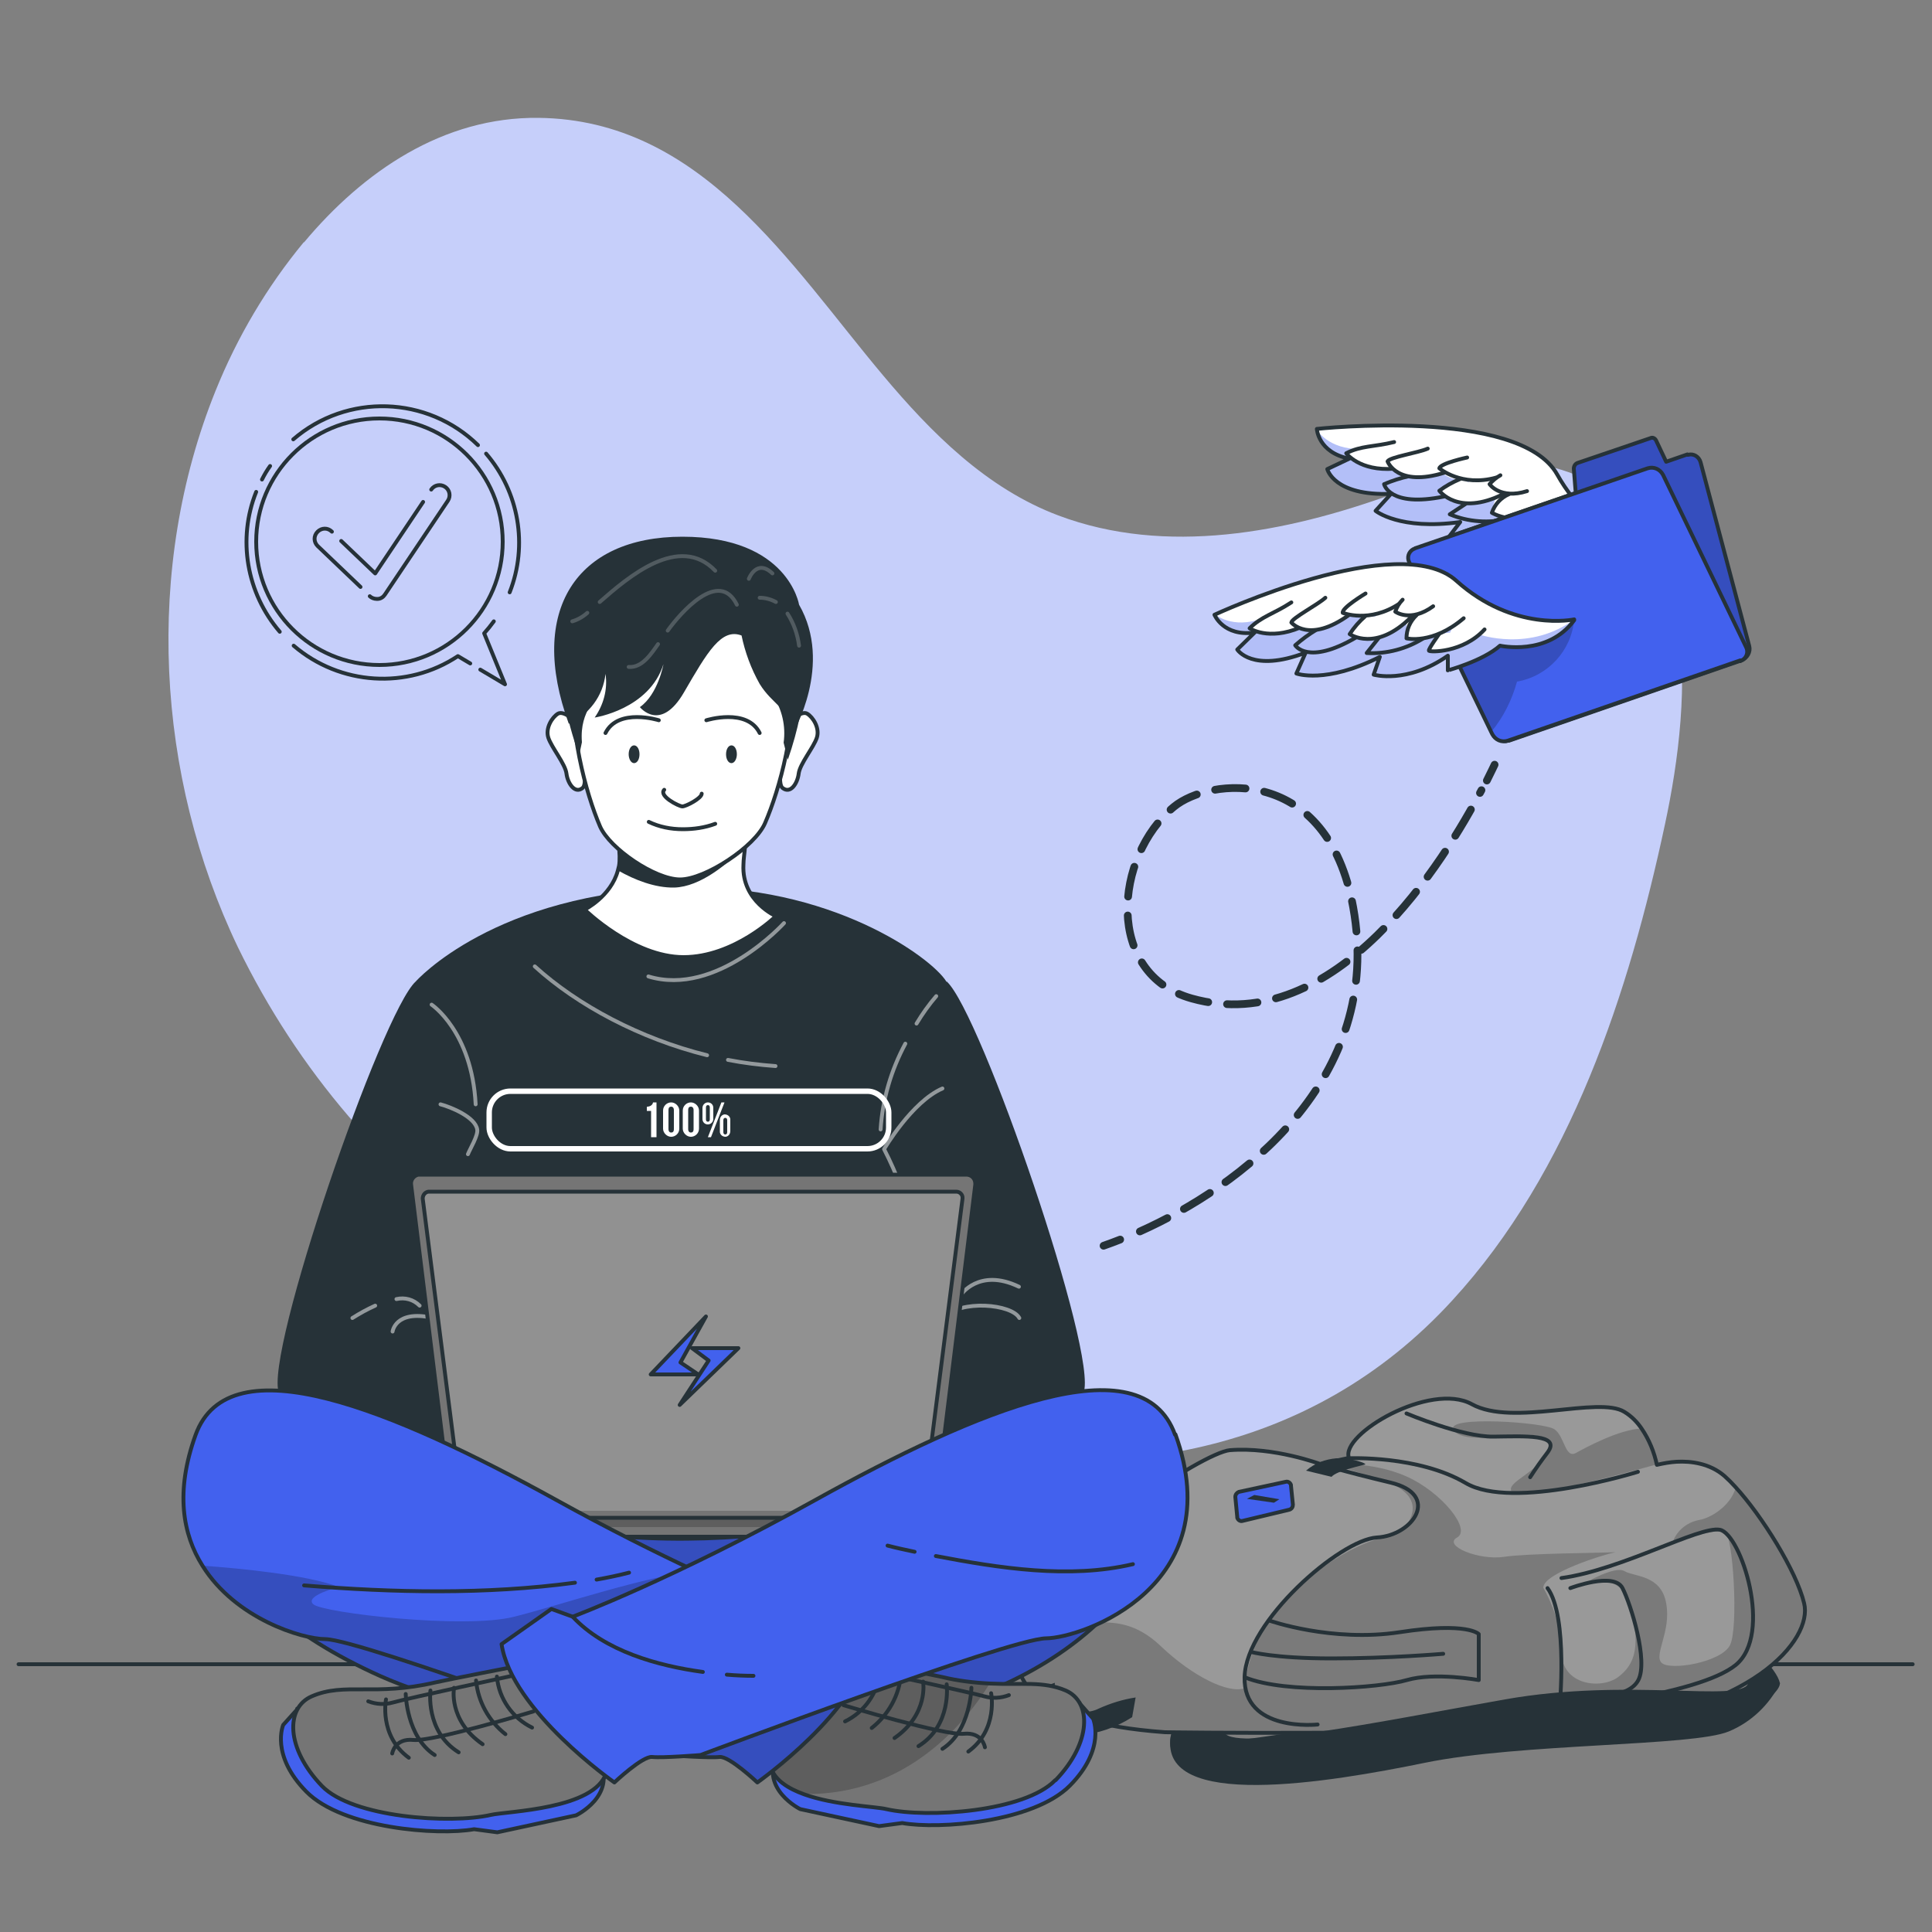 <?xml version="1.0" encoding="UTF-8"?>
<svg id="Layer_1" xmlns="http://www.w3.org/2000/svg" xmlns:xlink="http://www.w3.org/1999/xlink" version="1.1" viewBox="0 0 500 500">
  <rect x="0" y="0" width="500" height="500" fill="#808080" stroke="none"/>
  <!-- Generator: Adobe Illustrator 29.0.1, SVG Export Plug-In . SVG Version: 2.1.0 Build 192)  -->
  <defs>
    <style>
      .st0, .st1, .st2, .st3, .st4, .st5, .st6, .st7 {
        fill: none;
      }

      .st8, .st9, .st10 {
        fill: #4261ee;
      }

      .st11, .st3, .st9, .st12 {
        isolation: isolate;
      }

      .st11, .st3, .st12 {
        opacity: .2;
      }

      .st13, .st1, .st2, .st3, .st4, .st14, .st5, .st6, .st7, .st10 {
        stroke-linecap: round;
        stroke-linejoin: round;
      }

      .st13, .st1, .st2, .st14, .st5, .st6, .st10 {
        stroke: #263238;
      }

      .st13, .st15 {
        fill: #757575;
      }

      .st16 {
        fill: #c6cffa;
      }

      .st1 {
        stroke-dasharray: 7.9 4.9;
      }

      .st1, .st6 {
        stroke-width: 2px;
      }

      .st17 {
        fill: #263238;
      }

      .st2 {
        stroke-width: 1px;
      }

      .st3, .st4, .st7 {
        stroke: #fff;
      }

      .st18 {
        clip-path: url(#clippath-1);
      }

      .st19 {
        clip-path: url(#clippath-3);
      }

      .st20 {
        clip-path: url(#clippath-4);
      }

      .st21 {
        clip-path: url(#clippath-2);
      }

      .st22 {
        clip-path: url(#clippath-7);
      }

      .st23 {
        clip-path: url(#clippath-6);
      }

      .st24 {
        clip-path: url(#clippath-8);
      }

      .st25 {
        clip-path: url(#clippath-5);
      }

      .st4 {
        stroke-width: 1.4px;
      }

      .st9 {
        opacity: .4;
      }

      .st14, .st26, .st12 {
        fill: #fff;
      }

      .st27 {
        opacity: .5;
      }

      .st28 {
        clip-path: url(#clippath);
      }

      .st29 {
        fill: #999;
      }
    </style>
    <clipPath id="clippath">
      <path class="st0" d="M411.6,446.4c-41.4,2.9-110.1,1.9-110.1,1.9-35.5-2.6-42.1-14.3-36.6-27.6,8.6-20.5,46.5-44.8,53.4-45.4,11.4-.9,23.4,3.6,23.4,3.6l7.4-1.6c-2.3-6.1,21.1-19.8,31.8-13.9,10.7,5.9,32.8-2.2,39.5,2,1.8,1.1,3.3,2.6,4.5,4.4,1.9,2.8,3.2,6,3.9,9.3h0c1.7-.4,3.4-.7,5.1-.8,3.7-.2,8.6.4,12.4,3.7,1,.9,1.9,1.8,2.8,2.8,6.9,7.5,15.8,21.8,17.8,30.1,2.4,9.5-14,28.7-55.4,31.6Z"/>
    </clipPath>
    <clipPath id="clippath-1">
      <path class="st0" d="M50.6,382.8s-.6,29.3,47.9,51c48.6,21.6,180.7,32.2,204.7-44.1l-74.8-21.5h-100.4l-22.1,10-55.4,4.6Z"/>
    </clipPath>
    <clipPath id="clippath-2">
      <path class="st0" d="M240.6,389.5v4.9c0,.3,0,.5,0,.8-.4,1.4-1.7,2.5-3.2,2.5h-116c-1.5,0-2.8-1-3.2-2.5,0-.3,0-.5,0-.8v-4.9h122.5Z"/>
    </clipPath>
    <clipPath id="clippath-3">
      <path class="st0" d="M273.1,460.7c-7.9,8.2-33.2,9.9-43.7,7.5-2.9-.7-13.4-1-21.2-3.8-4.2-1.5-7.7-3.7-8.7-7-3-9.5,23.7-27.5,23.7-27.5,0,0,17,3.3,20.6,4.1,4.1,1,8.3,1.5,12.5,1.7,8.1.4,13.6-.7,19.5,1.8,6.7,2.9,6.8,13.4-2.6,23.2Z"/>
    </clipPath>
    <clipPath id="clippath-4">
      <path class="st0" d="M225.1,425.4c-2.5,17.2-29.1,35.9-29.1,35.9,0,0-7.3-6.9-9.8-6.6s-12.5-.4-12.5-.4c0,0-79.9-29.9-89.5-30.1-6,0-23.3-5.3-31.8-19-5.1-8.1-7.1-19.1-1.8-33.8,8.7-24.2,51.3-6.4,93.2,16.7,13.9,7.7,26.2,13.8,36.2,18.5,16.6,7.8,26.7,11.6,26.7,11.6l5.5-2,12.9,9.1Z"/>
    </clipPath>
    <clipPath id="clippath-5">
      <path class="st0" d="M428.7,142.1s-15.9-1.8-25.7-19.3c-9.8-17.5-62.2-11.8-62.2-11.8,0,0,.3,6.1,8.4,7.7l-5.7,2.7s1.7,7,16.5,6.4l-4,4.4s6.2,5.1,21.9,2.9l-2.9,3.8s7.3,5.1,19.7,1.5l-1.4,3.5s9.4.7,15-1.7c0,0,10.8,6.6,20.4-.1Z"/>
    </clipPath>
    <clipPath id="clippath-6">
      <path class="st0" d="M436.7,117.6l-5.5,1.9-2.6-5.5c-.3-.6-.9-.9-1.5-.6l-18.8,6.4c-.6.2-1,.8-1,1.5l.5,6.3-31.3,10.8c-1.5.5-2.4,2.2-2,3.7l12.6,47.7c.4,1.4,1.8,2.3,3.2,1.9,0,0,.2,0,.2,0l60.2-20.8c1.5-.6,2.4-2.2,2-3.7l-12.6-47.6c-.4-1.4-1.8-2.3-3.2-1.9,0,0-.1,0-.2,0Z"/>
    </clipPath>
    <clipPath id="clippath-7">
      <path class="st0" d="M450.4,170.9l-60.2,20.8c-1.6.5-3.2-.2-4-1.7l-.3-.6-14.2-29.4-7-14.5c-.6-1.2-.2-2.7,1.1-3.4.1,0,.3-.1.4-.2l60.2-20.7c1.6-.5,3.2.2,4,1.7l21.5,44.6c.6,1.2.2,2.7-1.1,3.4-.1,0-.3.1-.4.2Z"/>
    </clipPath>
    <clipPath id="clippath-8">
      <path class="st0" d="M407.4,160.3s-15.6,3.4-30.5-10c-14.9-13.4-62.6,8.8-62.6,8.8,0,0,2.3,5.7,10.4,4.6l-4.5,4.4s3.8,6.1,17.7.8l-2.4,5.4s7.5,2.8,21.6-4.3l-1.6,4.6s8.6,2.5,19.2-4.9v3.8c-.1,0,9-2.4,13.5-6.4,0,0,12.3,2.8,19.2-6.6Z"/>
    </clipPath>
  </defs>
  <g id="freepik--background-simple--inject-2">
    <path class="st16" d="M78.7,62.7c15.3-18.3,36-32.5,60.7-32.2,42.1.5,64.9,37.8,89.1,66.6,12.5,14.9,26.8,29.3,45.4,36.3,27.9,10.5,59,4.4,86.2-5.4,12.2-4.4,26.6-10.5,40.3-7.4,41.7,9.5,37.4,60.5,30.5,92.7-9.3,43.5-24.4,89.9-55.1,123.3-73.4,80.1-205.4,31-271.6-32.9-4.9-4.7-9.5-9.6-13.9-14.7-11.4-13.3-21-28-28.7-43.8-21.3-44.4-24.3-98.3-5.8-144.1,5.6-13.9,13.3-26.9,22.8-38.4Z"/>
  </g>
  <g id="freepik--Floor--inject-2">
    <line class="st5" x1="4.8" y1="430.7" x2="495" y2="430.7"/>
  </g>
  <g id="freepik--Bag--inject-2">
    <path class="st17" d="M306,442.3s-7.3,10.4.3,13.9c7.6,3.5,74.9-4.6,106.3-4.9s48.7-12.2,48-15.8-8.3-10.5-8.3-10.5l-5.4,6.3s5.7,1.7,5.5,4.4-21,11.2-47.2,7.6-82.1,7.6-86.6,7.1-.2-10.4-.2-10.4l-12.4,2.3Z"/>
    <path class="st29" d="M411.6,446.4c-41.4,2.9-110.1,1.9-110.1,1.9-35.5-2.6-42.1-14.3-36.6-27.6,8.6-20.5,46.5-44.8,53.4-45.4,11.4-.9,23.4,3.6,23.4,3.6l7.4-1.6c-2.3-6.1,21.1-19.8,31.8-13.9s32.8-2.2,39.5,2c1.8,1.1,3.3,2.6,4.5,4.4,1.9,2.8,3.2,6,3.9,9.3h0c1.7-.4,3.4-.7,5.1-.8,3.7-.2,8.6.4,12.4,3.7,1,.9,1.9,1.8,2.8,2.8,6.9,7.5,15.8,21.8,17.8,30.1,2.4,9.5-14,28.7-55.4,31.6Z"/>
    <g class="st28">
      <g>
        <path class="st11" d="M376.2,369.9c-2-3.5,23.4-1.9,26.1,0s2.7,7.7,5.6,6.1c2.3-1.3,11.2-6.1,16.9-6.3,1.9,2.8,3.2,6,3.9,9.3,0,0-35,9.9-37.3,7.3s6.3-4.8,9-10.6-8.1-4.2-10.4-4.1-12,1.8-14-1.7Z"/>
        <path class="st11" d="M411.6,446.4c-41.4,2.9-110.1,1.9-110.1,1.9-35.5-2.6-42.1-14.3-36.6-27.6,1.4,1.1,3.7,1.5,7.6.8,12.7-2.4,19.9-3.1,28,4.6,8.1,7.7,17.4,12.3,21.6,10.8,0,0,.6-16.9,17.1-29.1,16.5-12.2,20.4-8.7,23.7-11.9,3.3-3.2,5.2-9.1-4.2-12.4-9.5-3.3-14.1-4.6-14.1-4.6,0,0,10.4-.8,19.4,3.2s16.9,13.7,13.1,15.8,5.6,6,12.2,5c5.8-.9,25-1,28.8-1.2-3.4.7-18.7,5.5-18.7,9.2,0,0,4.7,7.7,4.7,16.5s10.3,9.9,14.7,6.6,5.4-7.8,3.7-16.3c-1.7-8.6-6.4-9.2-12.5-7.9,0,0,7.9-4.7,10.4-3.2s9.5.9,10.8,8.3c1.4,7.4-3.4,13.5-1.1,15.5s15.3-.2,17.6-4.6.8-29.1-1.4-29.6-13.1,2.8-13.4,2.9c1-2.9,3.6-5.1,6.7-5.7,4-.7,9-4.6,9.7-9,6.9,7.5,15.8,21.8,17.8,30.1,2.4,9.5-14.1,28.8-55.4,31.7Z"/>
      </g>
    </g>
    <path class="st5" d="M411.6,446.4c-41.4,2.9-110.1,1.9-110.1,1.9-35.5-2.6-42.1-14.3-36.6-27.6,8.6-20.5,46.5-44.8,53.4-45.4,11.4-.9,23.4,3.6,23.4,3.6l7.4-1.6c-2.3-6.1,21.1-19.8,31.8-13.9s32.8-2.2,39.5,2c1.8,1.1,3.3,2.6,4.5,4.4,1.9,2.8,3.2,6,3.9,9.3h0c1.7-.4,3.4-.7,5.1-.8,3.7-.2,8.6.4,12.4,3.7,1,.9,1.9,1.8,2.8,2.8,6.9,7.5,15.8,21.8,17.8,30.1,2.4,9.5-14,28.7-55.4,31.6Z"/>
    <path class="st5" d="M341.7,378.9s5.2,1.7,18.2,4.8,5.9,13.7-3.6,14.2c-9.5.6-33.8,21.7-34.2,36.1s18.9,12.3,18.9,12.3"/>
    <path class="st5" d="M349.1,377.4s18-.8,30.2,6.4,44.6-2.9,44.6-2.9"/>
    <path class="st5" d="M400.5,411c5.4,7.4,3.1,31.2,3.1,31.2,0,0,35.7-3.3,45.6-11.3,9.8-8,1.3-34-4.1-35-5.4-1-25.2,10.3-41,12.5"/>
    <path class="st5" d="M406.4,411s11.3-4.3,13.5,0,6.7,18.8,4.1,23.8-12.6,4.1-12.6,4.1"/>
    <path class="st5" d="M364,365.8s14.4,6.1,22.5,6c8.1-.1,17.6-.7,14,4.1-1.6,2.1-3.1,4.2-4.5,6.4"/>
    <path class="st5" d="M328.5,419.4s16.2,5.7,33.8,3,20.4.5,20.4.5v11.9s-11.4-2.1-18.6,0-31.1,3.7-41.9-.7"/>
    <path class="st5" d="M323.7,427.5s6,1.7,20.9,1.7,28.9-1.2,28.9-1.2"/>
    <path class="st10" d="M320.2,392.6l-.5-5.2c0-.6.4-1.1.9-1.3l12.1-2.6c.6-.2,1.2.2,1.4.8,0,0,0,.2,0,.2l.5,4.9c0,.6-.3,1.1-.9,1.3l-12.1,2.9c-.6.2-1.2-.2-1.4-.8,0,0,0-.2,0-.3Z"/>
    <polygon class="st17" points="324.6 386.9 331.1 388 329.7 388.9 322.7 387.9 324.6 386.9"/>
    <path class="st17" d="M338,380.6c2.2-1.9,5-3,8-3.2,4.4,0,7.8,1.4,7.3,1.6s-7.4,1.6-8.7,3.2l-6.6-1.6Z"/>
    <path class="st17" d="M273,435.5s-14.2,4.6-6.5,10c7.7,5.4,18,4.3,26.5-1.1l.9-5.1c-3.3.5-6.5,1.5-9.6,2.9-4.4,2.3-14.6,0-14-1.3.6-.8,1.5-1.2,2.5-1.2l.2-4.3Z"/>
    <path class="st17" d="M316.7,448c1,5.7,40.6-2.5,72.8-8.2s60.6.9,63-4.1,8.2-.1,8.2-.1c-2.8,5.6-7.5,10.1-13.3,12.5-9.4,3.9-53.7,3-78.6,8.1-24.9,5.1-69,12.5-65.8-6.8l13.8-1.3Z"/>
  </g>
  <g id="freepik--Character--inject-2">
    <path class="st8" d="M50.6,382.8s-.6,29.3,47.9,51c48.6,21.6,180.7,32.2,204.7-44.1l-74.8-21.5h-100.4l-22.1,10-55.4,4.6Z"/>
    <g class="st18">
      <path class="st11" d="M50.6,382.8s-.6,29.3,47.9,51c48.6,21.6,180.7,32.2,204.7-44.1l-74.8-21.5h-100.4l-22.1,10-55.4,4.6Z"/>
    </g>
    <path class="st5" d="M50.6,382.8s-.6,29.3,47.9,51c48.6,21.6,180.7,32.2,204.7-44.1l-74.8-21.5h-100.4l-22.1,10-55.4,4.6Z"/>
    <path class="st17" d="M107.6,254c-8.8,7.9-39.4,96.8-35.4,106.5s55.8,18.6,55.8,18.6c0,0-5.1-100.4-5.4-102.1s-15-23-15-23Z"/>
    <path class="st17" d="M245,254c8.8,7.9,39.4,96.8,35.4,106.5-4,9.7-55.8,18.6-55.8,18.6,0,0,5.1-100.4,5.4-102.1s15-23,15-23Z"/>
    <path class="st17" d="M107.6,254s20.3-23,68.4-24.3c38.7-1.1,65.1,18.1,68.9,24.3,3.8,6.3-17.2,90.2-17.2,90.2l11.7,45.2s-63,21-119.2,0l7.6-47.7s-19.8-76-20.2-87.7Z"/>
    <g class="st27">
      <path class="st7" d="M202.9,238.9s-17.4,19.2-35.1,13.8"/>
      <path class="st7" d="M188.4,274.3c4.1.8,8.2,1.3,12.3,1.6"/>
      <path class="st7" d="M138.4,250.1c11.1,10.1,27.3,18.7,44.6,23"/>
      <path class="st7" d="M234.3,270.1c-3.7,6.9-5.9,14.4-6.4,22.2"/>
      <path class="st7" d="M242.3,257.8c-1.9,2.2-3.6,4.6-5.1,7.1"/>
      <path class="st7" d="M243.9,281.7c-7.9,3.4-15.1,15.7-15.1,15.7,3.3,6.4,5.8,13.2,7.6,20.1"/>
      <path class="st7" d="M232,347.2s7.4-1.2,12-6.1,17.9-3.6,19.8,0"/>
      <path class="st7" d="M248.6,335.2s4.7-7.2,15.1-2.2"/>
      <path class="st7" d="M111.7,260s10.4,6.9,11.4,25.8"/>
      <path class="st7" d="M118.8,304.7c-2.8,7.8-5.9,15.7-7.4,23.9"/>
      <path class="st7" d="M114,285.8c2.7.7,9,3.3,9.5,6.5.3,1.5-1.9,5.1-2.4,6.4"/>
      <path class="st7" d="M102.6,336.2c2.2-.5,4.4.1,6,1.7"/>
      <path class="st7" d="M91.2,341.1c1.9-1.2,3.9-2.3,5.9-3.2"/>
      <path class="st7" d="M101.6,344.6s.7-5.6,10.1-3.6c9.4,2,31.8,9,31.8,9"/>
    </g>
    <path class="st14" d="M200.8,237.1s-10.8,10.6-23.9,10.6-25.6-12.3-25.6-12.3c0,0,6.8-3.4,8.6-10.1.1-.4.2-.8.3-1.2.5-2.9-.3-8-1.4-12.9-1.8-7.8-4.4-15.6-4.4-15.6h42.3s-2,9.8-3.3,18.8c-.2,1.7-.5,3.3-.6,4.8s-.4,3.2-.4,4.6c-.5,9.5,8.6,13.4,8.6,13.4Z"/>
    <path class="st15" d="M240.6,389.5v4.9c0,.3,0,.5,0,.8-.4,1.4-1.7,2.5-3.2,2.5h-116c-1.5,0-2.8-1-3.2-2.5,0-.3,0-.5,0-.8v-4.9h122.5Z"/>
    <g class="st21">
      <path class="st11" d="M240.6,389.5v4.9c0,.3,0,.5,0,.8h-122.4c0-.3,0-.5,0-.8v-4.9h122.5Z"/>
    </g>
    <path class="st5" d="M240.6,389.5v4.9c0,.3,0,.5,0,.8-.4,1.4-1.7,2.5-3.2,2.5h-116c-1.5,0-2.8-1-3.2-2.5,0-.3,0-.5,0-.8v-4.9h122.5Z"/>
    <path class="st13" d="M239.5,392.8h-120.3c-1.2,0-2.2-.7-2.4-1.9l-10.4-84.3c-.2-1.2.7-2.4,1.9-2.6.1,0,.2,0,.3,0h141.5c1.3,0,2.3,1,2.3,2.3,0,.1,0,.2,0,.3l-10.4,84.3c-.2,1.1-1.3,1.9-2.4,1.9Z"/>
    <path class="st12" d="M119.7,391l-10.3-80.8c0-.9.6-1.7,1.5-1.8,0,0,0,0,.1,0h136.5c.9,0,1.7.8,1.6,1.7,0,0,0,0,0,.1l-10.3,80.8"/>
    <path class="st5" d="M119.7,391l-10.3-80.8c0-.9.6-1.7,1.5-1.8,0,0,0,0,.1,0h136.5c.9,0,1.7.8,1.6,1.7,0,0,0,0,0,.1l-10.3,80.8"/>
    <polygon class="st10" points="180.7 355.7 168.4 355.7 182.7 340.7 176.1 352.6 180.7 355.7"/>
    <polygon class="st10" points="175.9 363.6 191.1 348.9 179.1 348.9 183.4 352.1 175.9 363.6"/>
    <path class="st10" d="M279.3,440.7l3.6,4.1s3.4,7.8-6,17.3c-9.4,9.5-33.9,11.4-43.4,9.7l-6,.8-20.4-4.4s-10.3-5.1-6.1-13.9,78.4-13.6,78.4-13.6Z"/>
    <path class="st15" d="M273.1,460.7c-7.9,8.2-33.2,9.9-43.7,7.5-2.9-.7-13.4-1-21.2-3.8-4.2-1.5-7.7-3.7-8.7-7-3-9.5,23.7-27.5,23.7-27.5,0,0,17,3.3,20.6,4.1,4.1,1,8.3,1.5,12.5,1.7,8.1.4,13.6-.7,19.5,1.8,6.7,2.9,6.8,13.4-2.6,23.2Z"/>
    <g class="st19">
      <path class="st11" d="M256.2,435.6c-6.1,9.9-21.3,29-48,28.7-4.2-1.5-7.7-3.7-8.7-7-3-9.5,23.7-27.5,23.7-27.5,0,0,17,3.3,20.6,4.1,4.1,1,8.3,1.5,12.5,1.7Z"/>
    </g>
    <path class="st5" d="M273.1,460.7c-7.9,8.2-33.2,9.9-43.7,7.5-2.9-.7-13.4-1-21.2-3.8-4.2-1.5-7.7-3.7-8.7-7-3-9.5,23.7-27.5,23.7-27.5,0,0,17,3.3,20.6,4.1,4.1,1,8.3,1.5,12.5,1.7,8.1.4,13.6-.7,19.5,1.8,6.7,2.9,6.8,13.4-2.6,23.2Z"/>
    <path class="st5" d="M218.3,441.3s26.2,7.9,31.1,7.4,5.5,3.5,5.5,3.5"/>
    <path class="st5" d="M222.5,431.8s28.7,6.2,32.2,7.2c2.1.6,4.3.5,6.4-.3"/>
    <path class="st5" d="M227.8,432.3c-.5,5.7-4,10.7-9.1,13.2"/>
    <path class="st5" d="M233.2,433.3c-.5,5.5-3.3,10.5-7.6,13.9"/>
    <path class="st5" d="M238.9,435.2s1.5,8.4-7.4,14.6"/>
    <path class="st5" d="M245,435.9s1.4,10.6-7.3,16"/>
    <path class="st5" d="M251.4,436.8s-.2,11.1-7.5,15.8"/>
    <path class="st5" d="M256.5,438.2s1.9,9.4-5.9,15.1"/>
    <path class="st8" d="M225.1,425.4c-2.5,17.2-29.1,35.9-29.1,35.9,0,0-7.3-6.9-9.8-6.6s-12.5-.4-12.5-.4c0,0-79.9-29.9-89.5-30.1-6,0-23.3-5.3-31.8-19-5.1-8.1-7.1-19.1-1.8-33.8,8.7-24.2,51.3-6.4,93.2,16.7,13.9,7.7,26.2,13.8,36.2,18.5,16.6,7.8,26.7,11.6,26.7,11.6l5.5-2,12.9,9.1Z"/>
    <g class="st20">
      <path class="st11" d="M225.1,425.4c-2.5,17.2-29.1,35.9-29.1,35.9,0,0-7.3-6.9-9.8-6.6s-12.5-.4-12.5-.4c0,0-79.9-29.9-89.5-30.1-6,0-23.3-5.3-31.8-19,10,.7,27.1,2.4,35.3,5.5,0,0-9.1,2.3-6.6,4.5s39.1,6.5,52,3.2c11.6-2.9,34.9-10.8,46.9-11.7,16.6,7.8,26.7,11.6,26.7,11.6l5.5-2,12.9,9.1Z"/>
    </g>
    <path class="st5" d="M225.1,425.4c-2.5,17.2-29.1,35.9-29.1,35.9,0,0-7.3-6.9-9.8-6.6s-12.5-.4-12.5-.4c0,0-79.9-29.9-89.5-30.1-6,0-23.3-5.3-31.8-19-5.1-8.1-7.1-19.1-1.8-33.8,8.7-24.2,51.3-6.4,93.2,16.7,13.9,7.7,26.2,13.8,36.2,18.5,16.6,7.8,26.7,11.6,26.7,11.6l5.5-2,12.9,9.1Z"/>
    <path class="st5" d="M154.4,408.8c2.8-.5,5.7-1.1,8.4-1.8"/>
    <path class="st5" d="M78.7,410.3c23.2,1.9,47,2.4,70.1-.7"/>
    <path class="st10" d="M77,442.3l-3.7,4.1s-3.4,7.8,6,17.3,33.9,11.4,43.4,9.7l6,.8,20.4-4.4s10.4-5,6.1-13.9-78.3-13.7-78.3-13.7Z"/>
    <path class="st13" d="M133.3,431.3s-17,3.3-20.6,4.1c-15.8,3.7-23.5-.1-32,3.6-6.8,2.9-6.8,13.4,2.6,23.2,7.9,8.2,33.2,9.9,43.7,7.5,4.4-1,26.9-1.4,29.9-10.9s-23.7-27.5-23.7-27.5Z"/>
    <path class="st5" d="M138.1,442.9s-26.2,7.9-31.1,7.4-5.5,3.5-5.5,3.5"/>
    <path class="st5" d="M133.9,433.4s-28.8,6.2-32.2,7.2c-2.1.6-4.3.5-6.4-.3"/>
    <path class="st5" d="M128.6,433.9c.5,5.7,4,10.7,9.1,13.2"/>
    <path class="st5" d="M123.2,434.9c.5,5.5,3.3,10.5,7.6,13.9"/>
    <path class="st5" d="M117.5,436.8s-1.6,8.4,7.4,14.6"/>
    <path class="st5" d="M111.4,437.5s-1.4,10.6,7.3,16"/>
    <path class="st5" d="M105,438.4s.2,11.1,7.5,15.8"/>
    <path class="st5" d="M99.9,439.8s-1.9,9.4,5.9,15.1"/>
    <path class="st10" d="M304.1,371.3c-8.7-24.2-51.3-6.3-93.1,16.9-36.9,20.5-62.8,30.2-62.8,30.2l-5.5-2-12.9,9.1c2.6,17.2,29.2,35.8,29.2,35.8,0,0,7.3-6.9,9.8-6.6s12.5-.5,12.5-.5c0,0,79.9-30.1,89.4-30.2s47.7-13.5,33.5-52.8Z"/>
    <path class="st5" d="M188.1,433.4c2.3.2,4.6.3,6.9.3"/>
    <path class="st5" d="M148.2,418.4c8.3,8.9,22,12.7,33.7,14.3"/>
    <path class="st5" d="M242.2,402.7c16.3,3.1,34.5,6,51,2.1"/>
    <path class="st5" d="M229.7,400c2.3.6,4.6,1.1,7,1.6"/>
    <path class="st17" d="M193.3,214.3c-.2,1.7-.5,3.3-.6,4.8-4.3,4.4-11.4,10.4-18.2,10.6-5,.1-10.3-2-14.5-4.4.1-.4.2-.8.3-1.2.5-2.9-.3-8-1.4-12.9l34.5,3.1Z"/>
    <path class="st14" d="M204.3,186.7s3.1-2.9,4.6-2,3.3,3.7,2.5,6.2-4.4,6.8-4.7,9.3-2.1,5.4-4.2,3.7,1.8-17.2,1.8-17.2Z"/>
    <path class="st14" d="M149,186.7s-3.1-2.9-4.6-2-3.3,3.7-2.5,6.2,4.4,6.8,4.7,9.3,2.2,5.4,4.2,3.7-1.8-17.2-1.8-17.2Z"/>
    <path class="st14" d="M176,146.8c40.4,0,29.5,48.9,22,66.2-2.6,6.1-15.5,14.6-22,14.6s-18.2-8-20.7-13.7c-7.5-17.4-17.8-67.1,20.7-67.1Z"/>
    <path class="st5" d="M182.8,186.4s10.5-3.3,13.8,3.3"/>
    <path class="st17" d="M190.7,195.2c0,1.2-.6,2.3-1.4,2.3s-1.4-1-1.4-2.3.6-2.3,1.4-2.3,1.4,1,1.4,2.3Z"/>
    <path class="st5" d="M170.5,186.4s-10.5-3.3-13.8,3.3"/>
    <path class="st17" d="M162.7,195.2c0,1.2.6,2.3,1.4,2.3s1.4-1,1.4-2.3-.6-2.3-1.4-2.3-1.4,1-1.4,2.3Z"/>
    <path class="st14" d="M171.9,204.4c-1.5,1.6,3.8,4.3,4.7,4.3s5-2.1,5-3.3"/>
    <path class="st17" d="M192.8,160.5c-10.1,3.2-21,3.2-31.2,0,0,0-5.5-.3-7.6,2.4s0,11.2.6,14.7-4.7,5.8-4,14.5l-.7,3.3s-5.9-15-4.4-27,7.9-16.1,7.9-16.1c0,0,3.5-10.4,23.8-10.3,21.9,0,24.1,12,24.1,12,0,0,13.7,10.3,2.6,42.6l-1.1-4.4c.6-4.3-.4-8.6-2.8-12.3-1.9-2.8,1.1-11.2.4-15.5s-7.6-3.9-7.6-3.9Z"/>
    <path class="st14" d="M167.9,212.7c2.7,1.3,5.7,1.9,8.8,1.9,2.9,0,5.7-.4,8.4-1.4"/>
    <path class="st17" d="M191.9,164.4c.9,4.4,2.5,8.7,4.7,12.6,3.4,5.5,7.4,6,8.6,12.7,0,0,10.5-17.7,1.6-33.2,0,0-2.8-17.6-30.2-17.6s-40.1,19.1-29.4,48.4c5.2-2.3,8.9-7.2,9.5-12.9.6,4-.5,8-2.8,11.3,0,0,14.1-2.1,17.8-13.8,0,0-1.4,7.8-6.1,11.1,0,0,5.3,6.7,11.4-3.8s9.7-16.8,15-14.7Z"/>
    <path class="st3" d="M170.3,166.7c-1.7,2.4-4.1,6.2-7.6,5.9"/>
    <path class="st3" d="M190.7,156.5c-4.6-9.4-14.6,2.1-17.9,6.7"/>
    <path class="st3" d="M152,158.6c-1.1,1-2.5,1.8-3.9,2.2"/>
    <path class="st3" d="M185.1,147.7c-9.3-9.7-22.5,1.6-29.9,8.1"/>
    <path class="st3" d="M203.8,158.8c1.6,2.5,2.6,5.3,3,8.3"/>
    <path class="st3" d="M196.6,154.7c1.5,0,2.9.4,4.2,1.1"/>
    <path class="st3" d="M193.8,149.8s2-5.3,6.1-1.4"/>
  </g>
  <g id="freepik--Progress--inject-2">
    <rect class="st4" x="126.6" y="282.4" width="103.4" height="14.9" rx="5.5" ry="5.5"/>
    <path class="st26" d="M167.5,286.4c.7,0,1.4-.4,1.5-1.1h.9v9h-1.4v-6.8h-1.1v-1Z"/>
    <path class="st26" d="M171.6,287.4c0-1.2,1-2.1,2.1-2.1s2.1,1,2.1,2.1h0v4.7c0,1.2-1,2.1-2.1,2.1s-2.1-1-2.1-2.1h0v-4.7ZM173,292.2c0,.6.3.9.7.9s.7-.2.7-.9v-4.9c0-.6-.3-.9-.7-.9s-.7.2-.7.9v4.9Z"/>
    <path class="st26" d="M176.7,287.4c0-1.2,1-2.1,2.1-2.1s2.1,1,2.1,2.1h0v4.7c0,1.2-1,2.1-2.1,2.1s-2.1-1-2.1-2.1h0v-4.7ZM178.1,292.2c0,.6.3.9.7.9s.7-.2.7-.9v-4.9c0-.6-.3-.9-.7-.9s-.7.2-.7.9v4.9Z"/>
    <path class="st26" d="M181.8,286.7c0-.7.6-1.4,1.4-1.4s1.4.6,1.4,1.4v2.9c0,.7-.6,1.4-1.4,1.4s-1.4-.6-1.4-1.4v-2.9ZM182.7,289.7c0,.4.2.6.5.6s.5-.2.5-.6v-3.1c0-.4-.2-.6-.5-.6s-.5.2-.5.6v3.1ZM186.7,285.3h.8l-3.5,9h-.8l3.5-9ZM186.3,289.9c0-.8.5-1.4,1.2-1.5.8,0,1.4.5,1.5,1.2,0,0,0,.2,0,.2v2.9c0,.8-.5,1.4-1.2,1.5-.8,0-1.4-.5-1.5-1.2,0,0,0-.2,0-.2v-2.9ZM187.2,293c0,.4.2.6.5.6s.5-.2.5-.6v-3.1c0-.4-.2-.6-.5-.6s-.5.2-.5.6v3.1Z"/>
  </g>
  <g id="freepik--Bubble--inject-2">
    <circle class="st2" cx="98.2" cy="140.2" r="31.9"/>
    <path class="st5" d="M123.7,115.2c-13.1-12.8-33.9-13.5-47.8-1.5"/>
    <path class="st5" d="M131.9,153.3c4.8-12.2,2.4-26-6.1-35.9"/>
    <path class="st5" d="M124.3,173.3l6.4,3.8-5.4-13.2c.9-1,1.7-2,2.5-3.1"/>
    <path class="st5" d="M76,167.1c12,10.3,29.4,11.4,42.5,2.7l3.2,1.9"/>
    <path class="st5" d="M66.3,127.3c-4.9,12.2-2.5,26.2,6.1,36.2"/>
    <path class="st5" d="M69.9,120.6c-.8,1.1-1.5,2.3-2.1,3.5"/>
    <path class="st5" d="M93.3,151.9l-11.1-10.6c-1-1-1.1-2.6,0-3.7,1-1,2.6-1.1,3.7,0"/>
    <path class="st5" d="M111.6,126.7c.8-1.2,2.4-1.5,3.6-.7,1.2.8,1.5,2.4.7,3.6l-16.3,24.3c-.4.6-1.1,1.1-1.9,1.1h-.2c-.7,0-1.4-.3-1.8-.7"/>
    <polyline class="st5" points="88.3 140 97.1 148.4 109.5 129.9"/>
  </g>
  <g id="freepik--Folder--inject-2">
    <path class="st26" d="M428.7,142.1s-15.9-1.8-25.7-19.3c-9.8-17.5-62.2-11.8-62.2-11.8,0,0,.3,6.1,8.4,7.7l-5.7,2.7s1.7,7,16.5,6.4l-4,4.4s6.2,5.1,21.9,2.9l-2.9,3.8s7.3,5.1,19.7,1.5l-1.4,3.5s9.4.7,15-1.7c0,0,10.8,6.6,20.4-.1Z"/>
    <g class="st25">
      <path class="st9" d="M428.7,142.1c-9.6,6.7-20.4.1-20.4.1-5.5,2.4-15,1.7-15,1.7l1.3-3.5c-12.4,3.6-19.7-1.5-19.7-1.5l2.9-3.8c-15.6,2.3-21.9-2.9-21.9-2.9l4-4.3c-14.8.6-16.5-6.4-16.5-6.4l5.7-2.7c-8.1-1.6-8.4-7.7-8.4-7.7,0,0,3,5.3,11.5,5.1,0,0-1.4,3.6,7.3,4.2,0,0,7.4,3.2,12.8.8,0,0,1.8,3.7,8.2,3l-2.2,2.9s.7,3.8,8.7,1.9l-1.1,3.7s2.6,3,12.9.8c0,0-3.2,2.1-2.2,3.2s4.3,1.6,7.1,1.3c0,0,10.9,8.6,24.8,4.1Z"/>
    </g>
    <path class="st5" d="M428.7,142.1s-15.9-1.8-25.7-19.3c-9.8-17.5-62.2-11.8-62.2-11.8,0,0,.3,6.1,8.4,7.7l-5.7,2.7s1.7,7,16.5,6.4l-4,4.4s6.2,5.1,21.9,2.9l-2.9,3.8s7.3,5.1,19.7,1.5l-1.4,3.5s9.4.7,15-1.7c0,0,10.8,6.6,20.4-.1Z"/>
    <path class="st14" d="M360.8,114.4c-5.3,1.3-8.5.9-12.4,2.9,0,0,3.4,4.7,12.4,4"/>
    <path class="st5" d="M364.8,123.2c-2.3.5-4.5,1.2-6.6,2.1,0,0,1.3,6.1,15.5,3.2"/>
    <path class="st5" d="M379.3,130.4l-4.1,2.7c4.8,2,10.2,2.4,15.3,1.1"/>
    <path class="st14" d="M394.5,134.3s-4.1,2.9-3.9,3.3,8.2,3.4,15.4-.5"/>
    <path class="st14" d="M369.5,116.1c-2.5,1.1-9.9,2.2-10.4,3.3,0,0,2.4,6.8,14.8,2.9"/>
    <path class="st14" d="M377.8,124c-1.9.8-3.7,1.8-5.3,3,0,0,4.8,6.7,16.5.9"/>
    <path class="st14" d="M390.5,127.9c-2.1.9-3.7,2.7-4.4,4.8,0,0,5.8,3.7,15.7-.1"/>
    <path class="st14" d="M379.7,118.4s-7,1.5-7.2,2.8c0,0,5.7,4.9,14.7,2.4"/>
    <path class="st14" d="M388.3,123c-1.1.6-2,1.4-2.8,2.3,0,0,2.7,4,9.7,1.8"/>
    <path class="st8" d="M436.7,117.6l-5.5,1.9-2.6-5.5c-.3-.6-.9-.9-1.5-.6l-18.8,6.4c-.6.2-1,.8-1,1.5l.5,6.3-31.3,10.8c-1.5.5-2.4,2.2-2,3.7l12.6,47.7c.4,1.4,1.8,2.3,3.2,1.9,0,0,.2,0,.2,0l60.2-20.8c1.5-.6,2.4-2.2,2-3.7l-12.6-47.6c-.4-1.4-1.8-2.3-3.2-1.9,0,0-.1,0-.2,0Z"/>
    <g class="st23">
      <path class="st11" d="M436.7,117.6l-5.5,1.9-2.6-5.5c-.3-.6-.9-.9-1.5-.6l-18.8,6.4c-.6.2-1,.8-1,1.5l.5,6.3-31.3,10.8c-1.5.5-2.4,2.2-2,3.7l12.6,47.7c.4,1.4,1.8,2.3,3.2,1.9,0,0,.2,0,.2,0l60.2-20.8c1.5-.6,2.4-2.2,2-3.7l-12.6-47.6c-.4-1.4-1.8-2.3-3.2-1.9,0,0-.1,0-.2,0Z"/>
    </g>
    <path class="st5" d="M436.7,117.6l-5.5,1.9-2.6-5.5c-.3-.6-.9-.9-1.5-.6l-18.8,6.4c-.6.2-1,.8-1,1.5l.5,6.3-31.3,10.8c-1.5.5-2.4,2.2-2,3.7l12.6,47.7c.4,1.4,1.8,2.3,3.2,1.9,0,0,.2,0,.2,0l60.2-20.8c1.5-.6,2.4-2.2,2-3.7l-12.6-47.6c-.4-1.4-1.8-2.3-3.2-1.9,0,0-.1,0-.2,0Z"/>
    <path class="st8" d="M450.4,170.9l-60.2,20.8c-1.6.5-3.2-.2-4-1.7l-.3-.6-14.2-29.4-7-14.5c-.6-1.2-.2-2.7,1.1-3.4.1,0,.3-.1.4-.2l60.2-20.7c1.6-.5,3.2.2,4,1.7l21.5,44.6c.6,1.2.2,2.7-1.1,3.4-.1,0-.3.1-.4.2Z"/>
    <g class="st22">
      <path class="st11" d="M407.4,160.3c-.7,8.1-6.8,14.7-14.8,16.1-1.3,4.7-3.5,9.2-6.6,12.9l-14.2-29.4c12,2.1,25.8,3.2,35.6.4Z"/>
    </g>
    <path class="st5" d="M450.4,170.9l-60.2,20.8c-1.6.5-3.2-.2-4-1.7l-.3-.6-14.2-29.4-7-14.5c-.6-1.2-.2-2.7,1.1-3.4.1,0,.3-.1.4-.2l60.2-20.7c1.6-.5,3.2.2,4,1.7l21.5,44.6c.6,1.2.2,2.7-1.1,3.4-.1,0-.3.1-.4.2Z"/>
    <path class="st26" d="M407.4,160.3s-15.6,3.4-30.5-10c-14.9-13.4-62.6,8.8-62.6,8.8,0,0,2.3,5.7,10.4,4.6l-4.5,4.4s3.8,6.1,17.7.8l-2.4,5.4s7.5,2.8,21.6-4.3l-1.6,4.6s8.6,2.5,19.2-4.9v3.8c-.1,0,9-2.4,13.5-6.4,0,0,12.3,2.8,19.2-6.6Z"/>
    <g class="st24">
      <path class="st9" d="M407.4,160.3c-7,9.4-19.2,6.6-19.2,6.6-4.5,4.1-13.6,6.4-13.6,6.4v-3.8c-10.5,7.4-19,4.9-19,4.9l1.6-4.6c-14.1,7.2-21.6,4.3-21.6,4.3l2.4-5.4c-13.9,5.3-17.7-.8-17.7-.8l4.5-4.4c-8.2,1.1-10.5-4.6-10.5-4.6,0,0,4.6,4.1,12.5,1.1,0,0-.2,3.8,8.3,1.7,0,0,8,.6,12.4-3.3,0,0,2.9,2.9,8.8.2l-1.1,3.4s1.8,3.4,8.8-1v3.9c0,0,3.5,2,12.6-3.4,0,0-2.4,3-1,3.7s4.6.1,7.2-1c0,0,13.2,4.7,24.9-4.1Z"/>
    </g>
    <path class="st5" d="M407.4,160.3s-15.6,3.4-30.5-10c-14.9-13.4-62.6,8.8-62.6,8.8,0,0,2.3,5.7,10.4,4.6l-4.5,4.4s3.8,6.1,17.7.8l-2.4,5.4s7.5,2.8,21.6-4.3l-1.6,4.6s8.6,2.5,19.2-4.9v3.8c-.1,0,9-2.4,13.5-6.4,0,0,12.3,2.8,19.2-6.6Z"/>
    <path class="st14" d="M334.2,155.9c-4.6,3-7.7,3.6-10.8,6.7,0,0,4.8,3.3,13.1-.2"/>
    <path class="st5" d="M340.8,162.9c-2,1.2-3.9,2.6-5.6,4.1,0,0,3.2,5.3,15.7-2"/>
    <path class="st5" d="M356.8,165.1l-3.1,3.9c5.2.3,10.4-1.1,14.8-3.9"/>
    <path class="st14" d="M372.5,164s-2.9,4-2.7,4.4,8.8.6,14.4-5.5"/>
    <path class="st14" d="M343,154.7c-2,1.8-8.7,5.3-8.8,6.4,0,0,4.5,5.6,15-2"/>
    <path class="st14" d="M353.3,159.5c-1.5,1.3-2.9,2.9-4,4.6,0,0,6.7,4.8,15.9-4.4"/>
    <path class="st14" d="M366.6,159.2c-1.7,1.6-2.6,3.7-2.6,6,0,0,6.7,1.7,14.8-5.2"/>
    <path class="st14" d="M353.4,153.6s-6.2,3.7-5.9,5c0,0,6.9,2.8,14.7-2.4"/>
    <path class="st14" d="M363,155.2c-.9.9-1.5,1.9-1.9,3.1,0,0,3.9,2.9,9.8-1.4"/>
    <path class="st6" d="M285.6,322.4c1.4-.5,2.8-1,4.3-1.6"/>
    <path class="st1" d="M295,318.7c25.7-11.5,63.3-39.1,55.2-83.9-6.7-36.9-37.2-33.6-46.4-26-15.6,12.9-17.9,43.3,4.6,49.6,37.4,10.5,65.7-36.2,75-53.9"/>
    <path class="st6" d="M384.8,202c1.3-2.6,2-4.1,2-4.1"/>
  </g>
</svg>